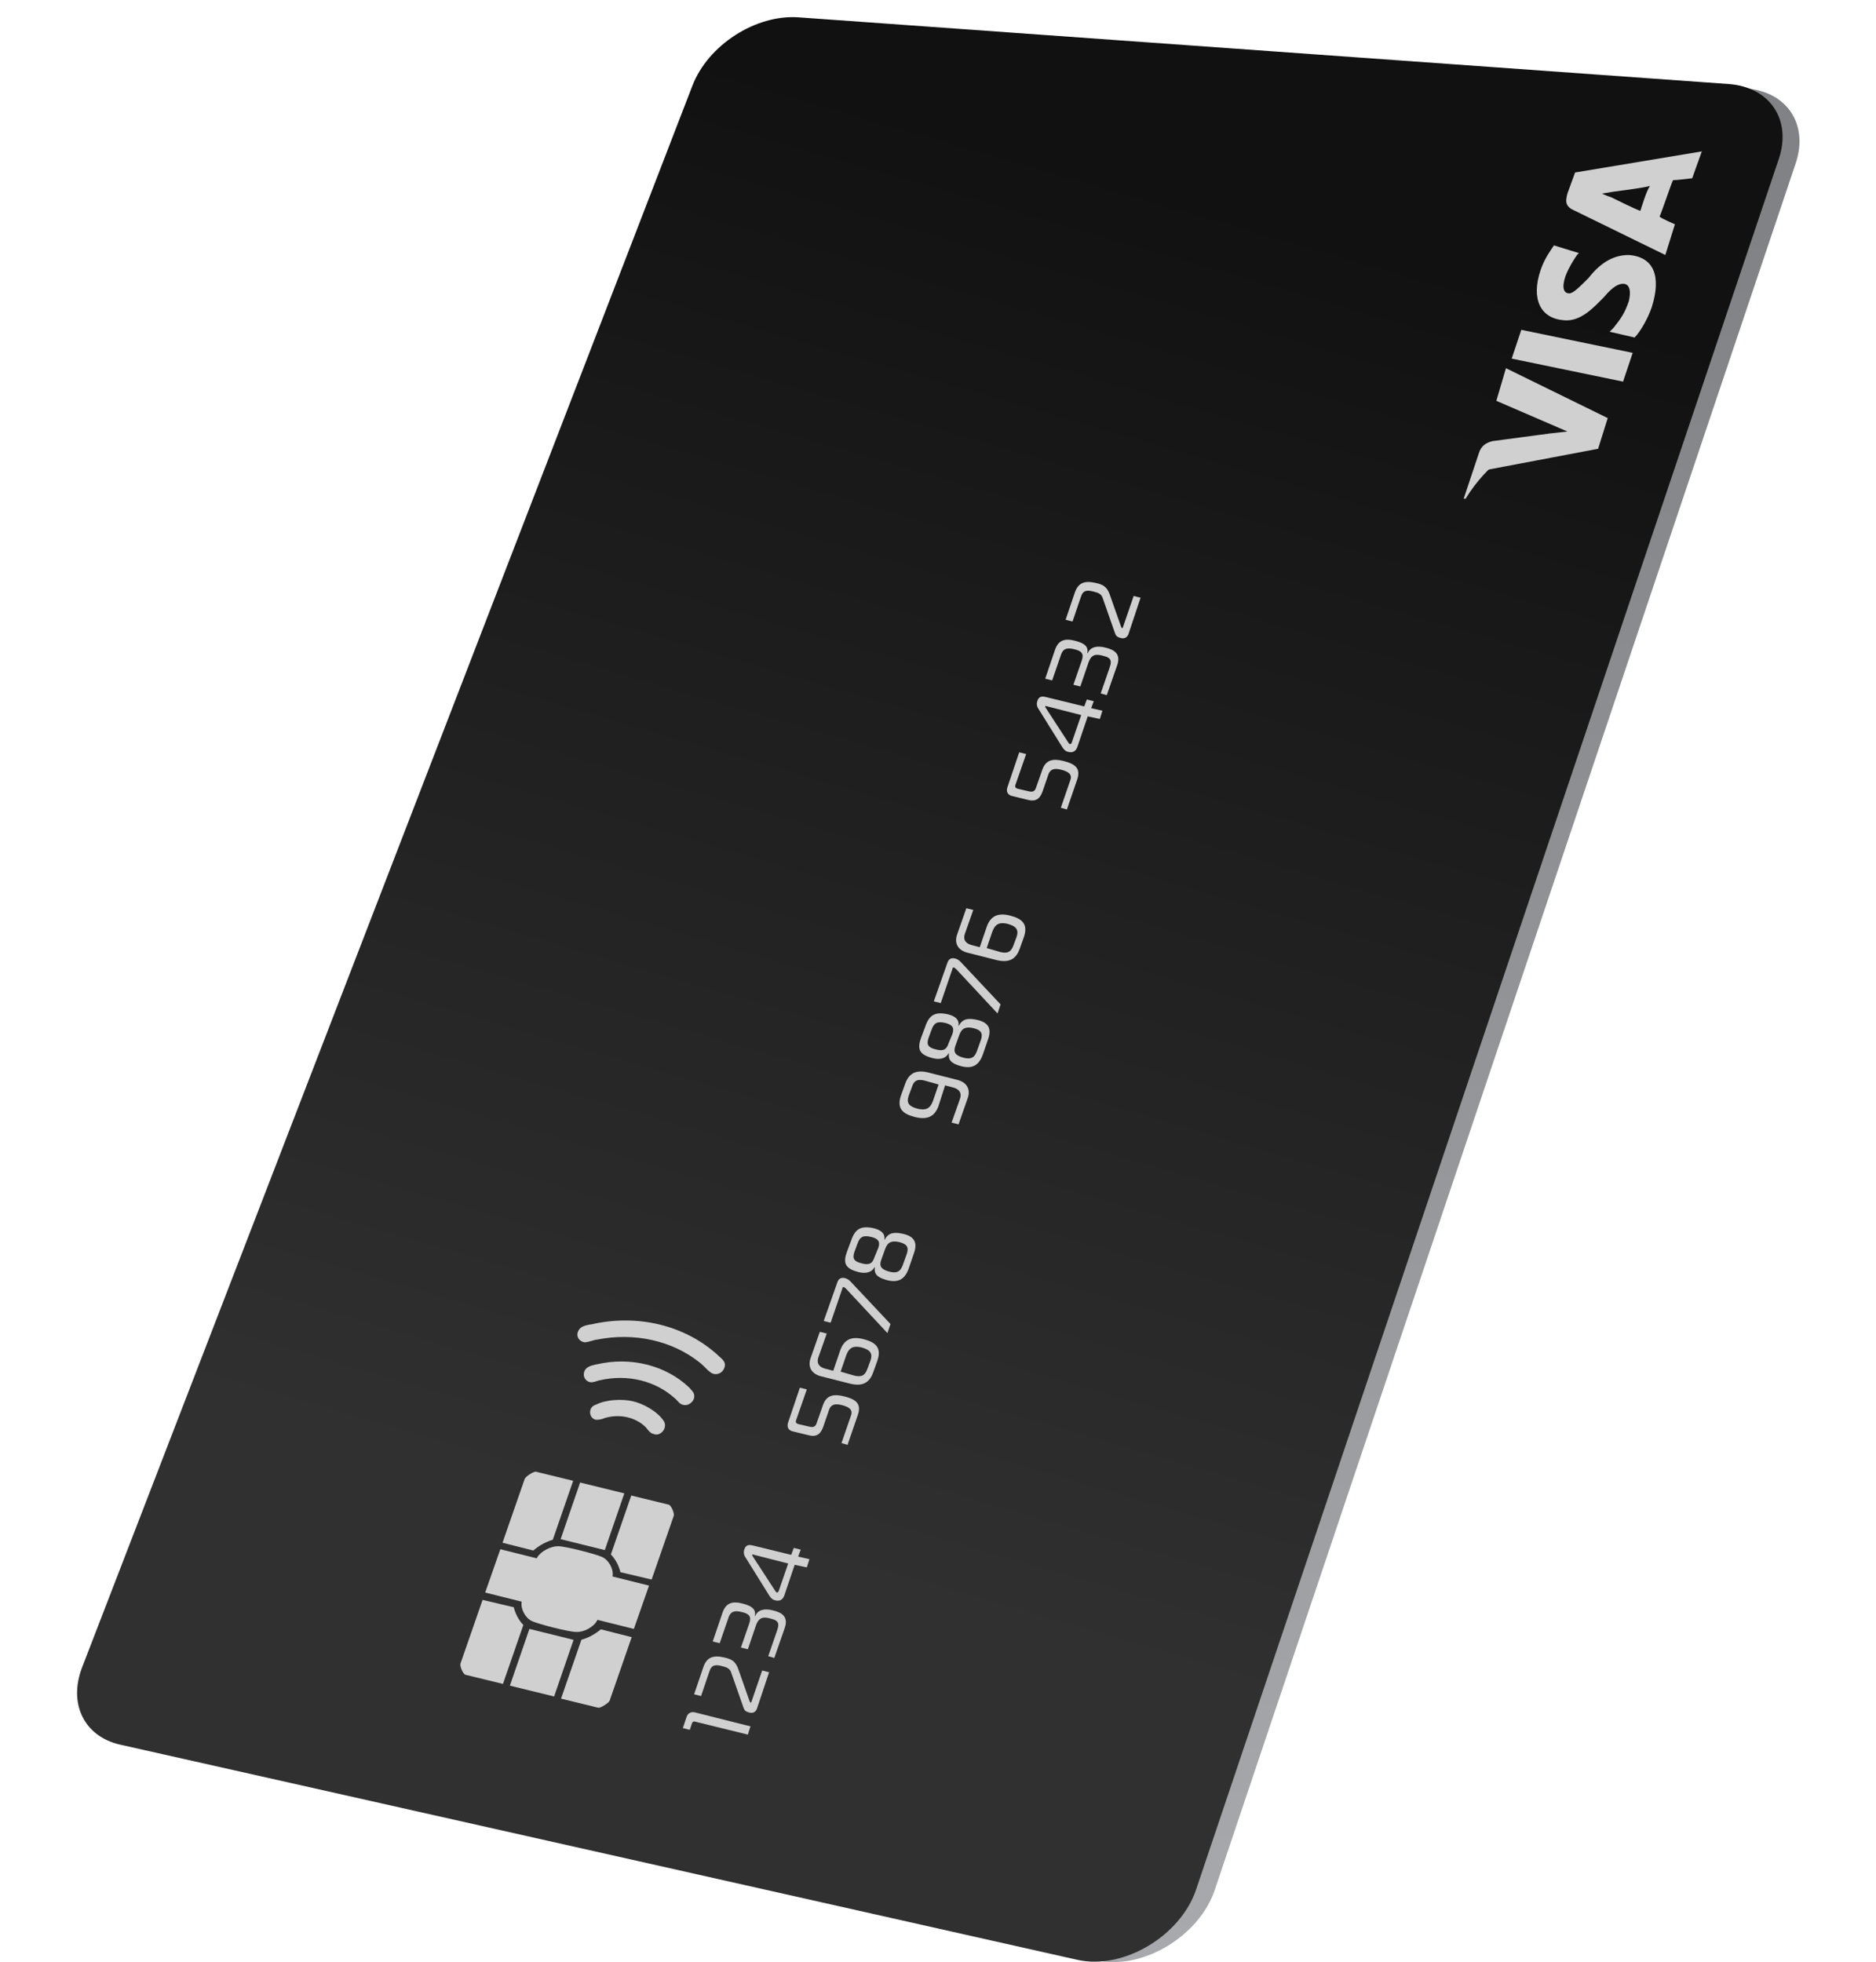 <svg width="438" height="458" viewBox="0 0 438 458" fill="none" xmlns="http://www.w3.org/2000/svg">
<path d="M162.767 21.032C166.41 11.529 177.543 4.351 187.562 5.059L407.58 20.628C417.194 21.335 422.356 29.019 419.219 38.218L283.605 441.186C279.961 452.003 266.603 459.989 255.976 457.563L29.38 407.218C20.98 405.398 17.235 397.715 20.575 389.223L162.767 21.032Z" fill="url(#paint0_linear_102_1356)"/>
<path d="M161.654 20.021C165.298 10.518 176.43 3.34 186.449 4.048L403.634 19.617C413.248 20.325 418.409 28.008 415.272 37.208L279.254 441.085C275.61 451.902 262.251 459.888 251.524 457.462L27.963 407.218C19.665 405.297 15.92 397.715 19.159 389.223L161.654 20.021Z" fill="url(#paint1_linear_102_1356)"/>
<path d="M381.19 82.364L378.949 89.081L352.945 83.707L355.187 76.989L381.19 82.364Z" fill="#D0D0D0"/>
<path d="M362.808 57.284C361.911 58.627 360.566 60.419 359.67 63.106C357.428 69.824 359.67 74.302 365.05 74.75C369.084 75.198 372.223 71.615 374.464 69.376C376.706 66.689 378.051 66.241 378.948 66.241C380.741 66.241 380.741 68.48 380.293 70.272C379.396 72.959 378.499 74.302 376.706 76.541L375.81 77.437L381.638 78.781C382.983 77.437 384.776 74.302 385.673 71.615C387.914 64.45 386.121 59.971 380.293 59.523C377.154 59.523 374.016 60.867 370.878 64.897C368.636 67.137 367.291 68.48 366.395 68.48C365.05 68.48 364.601 67.137 365.498 64.45C366.395 62.21 367.291 60.867 368.188 59.523L368.636 59.075L362.808 57.284Z" fill="#D0D0D0"/>
<path d="M382.983 49.223C381.638 48.775 376.258 46.088 376.258 46.088C376.258 46.088 374.913 45.64 374.017 45.192L376.707 44.744C376.707 44.744 383.88 43.848 385.225 43.401C384.328 44.744 383.432 47.879 382.983 49.223ZM367.74 40.266L365.947 45.192C365.499 46.983 365.499 47.879 366.843 48.775L388.812 59.523L391.053 52.358C391.053 52.358 387.915 51.014 387.467 50.566C387.915 49.67 390.157 42.953 390.605 42.057C391.502 42.057 395.088 41.609 395.088 41.609L397.33 35.339L367.74 40.266Z" fill="#D0D0D0"/>
<path d="M349.36 93.56L365.948 100.725L361.913 101.173C356.981 102.069 351.153 105.652 347.118 109.682L373.121 104.756L375.363 97.59L351.601 85.946L349.36 93.56Z" fill="#D0D0D0"/>
<path d="M345.324 105.652L341.737 116.4H342.186C347.117 108.339 354.739 102.965 361.912 101.173L348.462 102.965C346.669 103.412 345.772 104.308 345.324 105.652Z" fill="#D0D0D0"/>
<path d="M125.423 363.544L125.322 363.746L116.82 361.623L113.278 371.733L121.779 373.856V374.058C121.577 375.676 122.69 377.698 124.208 378.405C125.726 379.113 132.811 380.933 134.531 380.933C136.252 381.034 138.579 379.821 139.389 378.304L139.49 378.102L147.991 380.225L151.534 370.115L143.032 367.992V367.79C143.235 366.173 142.122 364.151 140.603 363.443C139.085 362.735 132.001 360.916 130.281 360.916C128.56 360.916 126.232 362.129 125.423 363.544Z" fill="#D0D0D0"/>
<path d="M112.671 373.451L107.509 388.313C107.307 388.919 108.116 390.84 108.724 390.941L117.427 393.064L122.184 379.315C121.071 378.102 120.362 376.788 119.957 375.17L112.671 373.451Z" fill="#D0D0D0"/>
<path d="M122.489 345.246L117.328 360.107L124.513 361.927C125.93 360.714 127.246 360.006 129.067 359.399L133.824 345.65L125.12 343.527C124.614 343.426 122.691 344.639 122.489 345.246Z" fill="#D0D0D0"/>
<path d="M135.746 382.752L130.989 396.501L139.693 398.624C140.199 398.725 142.122 397.512 142.324 397.007L147.486 382.146L140.3 380.326C138.883 381.438 137.568 382.247 135.746 382.752Z" fill="#D0D0D0"/>
<path d="M152.14 368.7L157.302 353.839C157.504 353.232 156.694 351.312 156.087 351.21L147.384 349.087L142.627 362.836C143.74 364.05 144.449 365.364 144.853 366.981L152.14 368.7Z" fill="#D0D0D0"/>
<path d="M123.601 380.225L119.047 393.469L129.37 395.996L133.924 382.752H133.823L123.601 380.225C123.702 380.326 123.601 380.326 123.601 380.225Z" fill="#D0D0D0"/>
<path d="M141.21 361.826L145.764 348.582L135.441 346.055L130.887 359.298H130.988L141.21 361.826Z" fill="#D0D0D0"/>
<path d="M137.77 329.677C137.77 330.486 138.276 331.194 139.086 331.396H139.187C139.288 331.396 139.389 331.396 139.491 331.396C139.895 331.396 140.3 331.295 140.705 331.194C140.907 331.092 141.009 331.092 141.211 330.991C144.652 329.98 148.295 330.789 150.623 333.013C150.825 333.215 151.028 333.418 151.23 333.721C151.433 333.923 151.635 334.226 151.837 334.328C151.939 334.429 152.141 334.53 152.242 334.631H152.343L152.951 334.833C153.659 334.934 154.368 334.631 154.874 333.923C155.38 333.215 155.38 332.306 154.975 331.699C153.457 329.374 150.016 327.554 147.587 327.049C145.259 326.543 141.616 326.644 139.187 327.857C138.175 328.161 137.77 328.868 137.77 329.677Z" fill="#D0D0D0"/>
<path d="M137.972 309.155H137.769C136.251 309.458 135.34 309.761 134.936 310.873C134.936 310.974 134.834 311.076 134.834 311.177C134.632 312.188 135.34 313.097 136.352 313.3C136.757 313.401 137.769 313.097 138.478 312.895C138.781 312.794 139.085 312.693 139.389 312.693C148.092 310.974 156.897 312.895 163.374 318.051C163.88 318.456 164.285 318.86 164.69 319.264C165.094 319.669 165.398 319.972 165.803 320.275C166.41 320.781 167.22 320.882 167.928 320.579C168.637 320.275 169.143 319.568 169.244 318.759C169.345 317.849 168.637 317.242 167.928 316.636L167.726 316.434C160.034 309.357 148.902 306.627 137.972 309.155Z" fill="#D0D0D0"/>
<path d="M139.389 318.456H139.288C137.972 318.759 136.656 319.062 136.353 320.376C136.15 321.286 136.555 322.095 137.365 322.499C138.073 322.803 138.579 322.6 139.288 322.398C139.49 322.297 139.693 322.297 139.996 322.196C146.473 320.68 153.052 322.297 157.606 326.442C157.808 326.543 157.909 326.745 158.112 326.948C158.314 327.15 158.517 327.352 158.719 327.554C159.529 328.161 160.439 328.06 161.047 327.655C161.654 327.251 162.261 326.543 162.059 325.532C161.958 324.926 161.35 324.42 160.945 323.915L160.844 323.814C155.379 318.658 147.182 316.636 139.389 318.456Z" fill="#D0D0D0"/>
<path d="M162.665 401.961C162.058 401.758 161.754 401.758 161.552 402.264L161.046 403.78L159.427 403.376L160.236 400.95C160.54 399.939 161.248 399.433 162.362 399.736L175.215 402.972L174.607 404.892L162.665 401.961Z" fill="#D0D0D0"/>
<path d="M176.733 398.827C176.531 399.433 175.924 400.04 174.912 399.736C174.102 399.534 173.798 399.231 173.596 398.624L170.762 390.537C170.459 389.526 169.851 389.223 168.637 388.919C167.119 388.515 166.107 388.515 165.601 390.234L163.678 395.895L162.059 395.49L164.184 389.223C164.994 386.796 166.512 386.291 169.143 386.897C170.965 387.302 171.774 387.908 172.381 389.627L175.013 397.108C175.114 397.209 175.114 397.411 175.215 397.411C175.316 397.411 175.418 397.411 175.418 397.31L177.948 389.93L179.567 390.335L176.733 398.827Z" fill="#D0D0D0"/>
<path d="M179.364 386.594L181.388 380.73C181.894 379.214 182.096 378.304 179.87 377.799C178.352 377.394 177.239 377.394 176.53 379.315L174.607 384.976L172.988 384.572L174.911 379.012C175.518 377.293 174.911 376.687 173.19 376.282C171.875 375.979 170.761 375.878 170.154 377.394L168.029 383.561L166.41 383.157L168.636 376.585C169.446 374.058 171.065 373.654 173.595 374.361C175.012 374.766 176.631 375.372 176.226 377.192H176.328C177.036 375.575 178.757 375.473 180.376 375.878C182.602 376.383 184.12 377.394 183.21 380.023L180.781 386.998L179.364 386.594Z" fill="#D0D0D0"/>
<path d="M185.538 365.263L183.109 372.441C182.805 373.249 182.198 373.856 180.983 373.553C180.477 373.452 180.073 373.148 179.668 372.542L174 363.443C173.596 362.837 173.596 362.129 173.798 361.623C174.102 360.714 174.709 360.511 175.62 360.714L184.728 362.938L185.335 361.32L186.955 361.725L186.347 363.342L188.979 363.949L188.371 365.869L185.538 365.263ZM175.721 362.837C175.62 362.837 175.62 362.837 175.62 362.938C175.62 363.039 175.62 363.039 175.721 363.241L180.983 371.329C181.085 371.531 181.186 371.632 181.388 371.733C181.591 371.733 181.692 371.632 181.793 371.43L184.02 364.96L175.721 362.837Z" fill="#D0D0D0"/>
<path d="M196.467 336.855L198.694 330.385C199.2 328.97 198.087 328.363 196.467 327.959C195.152 327.655 194.038 327.655 193.532 329.172L192.217 333.013C191.711 334.429 190.901 335.541 188.877 335.035L185.132 334.125C184.12 333.923 183.614 333.114 184.019 332.002L186.752 323.915L188.371 324.319L185.841 331.598C185.74 332.002 185.841 332.205 186.347 332.407L188.978 333.013C189.788 333.216 190.395 333.114 190.699 332.103L192.115 328.06C192.925 325.633 194.646 325.33 197.074 325.937C199.503 326.543 201.224 327.453 200.313 330.183L197.884 337.259L196.467 336.855Z" fill="#D0D0D0"/>
<path d="M196.164 315.221C197.075 312.592 198.897 311.884 201.629 312.592C204.362 313.3 205.88 314.513 204.868 317.546L203.856 320.376C202.945 322.904 201.224 323.611 198.593 323.005L191.812 321.286C189.586 320.781 188.473 319.163 189.282 316.939L191.408 310.873L193.027 311.278L191.104 316.737C190.598 318.051 191.104 319.062 192.622 319.467L194.545 319.972L196.164 315.221ZM199.403 321.084C201.022 321.488 201.933 321.185 202.54 319.467L203.249 317.546C203.856 315.726 202.945 315.018 201.123 314.513C199.403 314.108 198.289 314.412 197.581 316.333L196.265 320.174L199.403 321.084Z" fill="#D0D0D0"/>
<path d="M197.58 300.865C197.277 300.562 197.176 300.562 197.074 300.46C196.771 300.359 196.67 300.562 196.67 300.764L193.937 308.75L192.318 308.346L195.455 299.45C195.759 298.439 196.366 298.135 197.277 298.337C197.985 298.54 198.289 298.843 198.593 299.146L207.903 309.054L207.195 311.177L197.58 300.865Z" fill="#D0D0D0"/>
<path d="M198.695 289.643C199.606 286.914 200.921 286.004 204.059 286.711C205.577 287.116 206.69 287.824 206.487 289.34H206.589C207.499 287.52 209.119 287.621 210.94 288.026C213.471 288.632 214.28 290.048 213.369 292.575L212.155 296.113C211.244 298.641 209.726 299.45 207.196 298.843C205.374 298.337 203.957 297.731 204.261 295.81H204.16C203.451 297.124 201.933 297.327 200.415 296.922C197.278 296.113 196.772 294.799 197.784 292.07L198.695 289.643ZM211.75 292.575C212.256 290.957 211.548 290.351 210.03 289.946C208.309 289.542 207.297 289.845 206.69 291.463L205.779 293.99C205.172 295.608 205.779 296.316 207.601 296.821C209.119 297.225 210.131 297.023 210.738 295.406L211.75 292.575ZM205.071 291.261C205.577 289.744 204.969 289.138 203.451 288.733C201.731 288.329 200.82 288.531 200.213 290.25L199.504 292.171C198.897 293.889 199.504 294.496 201.225 294.9C202.743 295.305 203.654 295.102 204.16 293.485L205.071 291.261Z" fill="#D0D0D0"/>
<path d="M219.137 258.101C218.227 260.73 216.405 261.438 213.571 260.73C210.839 260.022 209.321 258.809 210.333 255.776L211.345 252.946C212.256 250.418 213.976 249.711 216.607 250.317L223.388 252.036C225.614 252.541 226.728 254.159 225.918 256.383L223.793 262.449L222.174 262.044L224.096 256.585C224.602 255.271 224.096 254.26 222.578 253.855L220.655 253.35L219.137 258.101ZM215.899 252.238C214.28 251.834 213.369 252.137 212.863 253.855L212.154 255.776C211.547 257.596 212.357 258.304 214.28 258.809C216 259.214 217.113 258.91 217.822 256.989L219.137 253.148L215.899 252.238Z" fill="#D0D0D0"/>
<path d="M216 239.702C216.911 236.972 218.226 236.063 221.364 236.77C222.882 237.175 223.995 237.882 223.793 239.399H223.894C224.805 237.579 226.424 237.68 228.246 238.085C230.776 238.691 231.585 240.106 230.675 242.634L229.46 246.172C228.549 248.7 227.031 249.508 224.501 248.902C222.679 248.396 221.263 247.79 221.566 245.869H221.465C220.756 247.183 219.238 247.385 217.72 246.981C214.583 246.172 214.077 244.858 215.089 242.128L216 239.702ZM229.055 242.634C229.561 241.016 228.853 240.41 227.335 240.005C225.614 239.601 224.602 239.904 223.995 241.522L223.084 244.049C222.477 245.667 223.084 246.374 224.906 246.88C226.424 247.284 227.436 247.082 228.043 245.465L229.055 242.634ZM222.376 241.32C222.882 239.803 222.275 239.197 220.756 238.792C219.036 238.388 218.125 238.59 217.518 240.309L216.81 242.229C216.202 243.948 216.81 244.555 218.53 244.959C220.048 245.363 220.959 245.161 221.465 243.544L222.376 241.32Z" fill="#D0D0D0"/>
<path d="M223.286 226.256C222.982 225.953 222.881 225.953 222.78 225.852C222.476 225.751 222.375 225.953 222.375 226.155L219.643 234.142L218.023 233.737L221.161 224.841C221.464 223.83 222.072 223.527 222.982 223.729C223.691 223.931 223.994 224.234 224.298 224.538L233.609 234.445L232.9 236.568L223.286 226.256Z" fill="#D0D0D0"/>
<path d="M230.371 216.349C231.282 213.72 233.103 213.013 235.836 213.72C238.568 214.428 240.086 215.641 239.074 218.674L238.062 221.505C237.151 224.032 235.431 224.74 232.8 224.133L226.019 222.415C223.792 221.909 222.679 220.292 223.489 218.068L225.614 212.002L227.233 212.406L225.311 217.865C224.805 219.18 225.311 220.191 226.829 220.595L228.752 221.1L230.371 216.349ZM233.508 222.212C235.127 222.617 236.038 222.314 236.645 220.595L237.354 218.674C237.961 216.854 237.05 216.147 235.229 215.641C233.508 215.237 232.395 215.54 231.686 217.461L230.371 221.303L233.508 222.212Z" fill="#D0D0D0"/>
<path d="M247.678 188.548L249.904 182.078C250.41 180.662 249.297 180.056 247.678 179.651C246.362 179.348 245.249 179.348 244.743 180.864L243.427 184.706C242.921 186.121 242.111 187.233 240.087 186.728L236.343 185.818C235.331 185.616 234.825 184.807 235.23 183.695L237.962 175.607L239.581 176.012L237.051 183.291C236.95 183.695 237.051 183.897 237.557 184.1L240.189 184.706C240.998 184.908 241.605 184.807 241.909 183.796L243.326 179.752C244.136 177.326 245.856 177.023 248.285 177.629C250.714 178.236 252.434 179.146 251.523 181.875L249.095 188.952L247.678 188.548Z" fill="#D0D0D0"/>
<path d="M253.953 167.216L251.524 174.394C251.22 175.203 250.613 175.81 249.399 175.506C248.893 175.405 248.488 175.102 248.083 174.495L242.415 165.397C242.011 164.79 242.011 164.083 242.213 163.577C242.517 162.667 243.124 162.465 244.035 162.667L253.143 164.891L253.75 163.274L255.37 163.678L254.762 165.296L257.394 165.902L256.786 167.823L253.953 167.216ZM244.136 164.79C244.035 164.79 244.035 164.79 244.035 164.891C244.035 164.992 244.035 164.992 244.136 165.195L249.399 173.282C249.5 173.484 249.601 173.586 249.803 173.687C250.006 173.687 250.107 173.585 250.208 173.383L252.435 166.913L244.136 164.79Z" fill="#D0D0D0"/>
<path d="M256.988 161.858L259.012 155.995C259.518 154.478 259.721 153.569 257.494 153.063C255.976 152.659 254.863 152.659 254.155 154.58L252.232 160.241L250.612 159.837L252.535 154.276C253.143 152.558 252.535 151.951 250.815 151.547C249.499 151.243 248.386 151.142 247.779 152.659L245.653 158.826L244.034 158.421L246.261 151.85C247.07 149.323 248.69 148.918 251.22 149.626C252.637 150.03 254.256 150.637 253.851 152.457H253.952C254.661 150.839 256.381 150.738 258 151.142C260.227 151.648 261.745 152.659 260.834 155.287L258.405 162.263L256.988 161.858Z" fill="#D0D0D0"/>
<path d="M263.466 148.008C263.263 148.615 262.656 149.222 261.644 148.918C260.834 148.716 260.531 148.413 260.328 147.806L257.495 139.719C257.191 138.708 256.584 138.404 255.369 138.101C253.851 137.697 252.839 137.697 252.333 139.415L250.41 145.077L248.791 144.672L250.916 138.404C251.726 135.978 253.244 135.473 255.875 136.079C257.697 136.484 258.507 137.09 259.114 138.809L261.745 146.29C261.846 146.391 261.846 146.593 261.948 146.593C262.049 146.593 262.15 146.593 262.15 146.492L264.68 139.112L266.299 139.516L263.466 148.008Z" fill="#D0D0D0"/>
<defs>
<linearGradient id="paint0_linear_102_1356" x1="239.807" y1="33.505" x2="194.174" y2="445.099" gradientUnits="userSpaceOnUse">
<stop offset="0.001" stop-color="#808285"/>
<stop offset="1" stop-color="#A7A9AC"/>
</linearGradient>
<linearGradient id="paint1_linear_102_1356" x1="267.377" y1="41.23" x2="173.846" y2="362.584" gradientUnits="userSpaceOnUse">
<stop stop-color="#111111"/>
<stop offset="1" stop-color="#303030"/>
</linearGradient>
</defs>
</svg>
